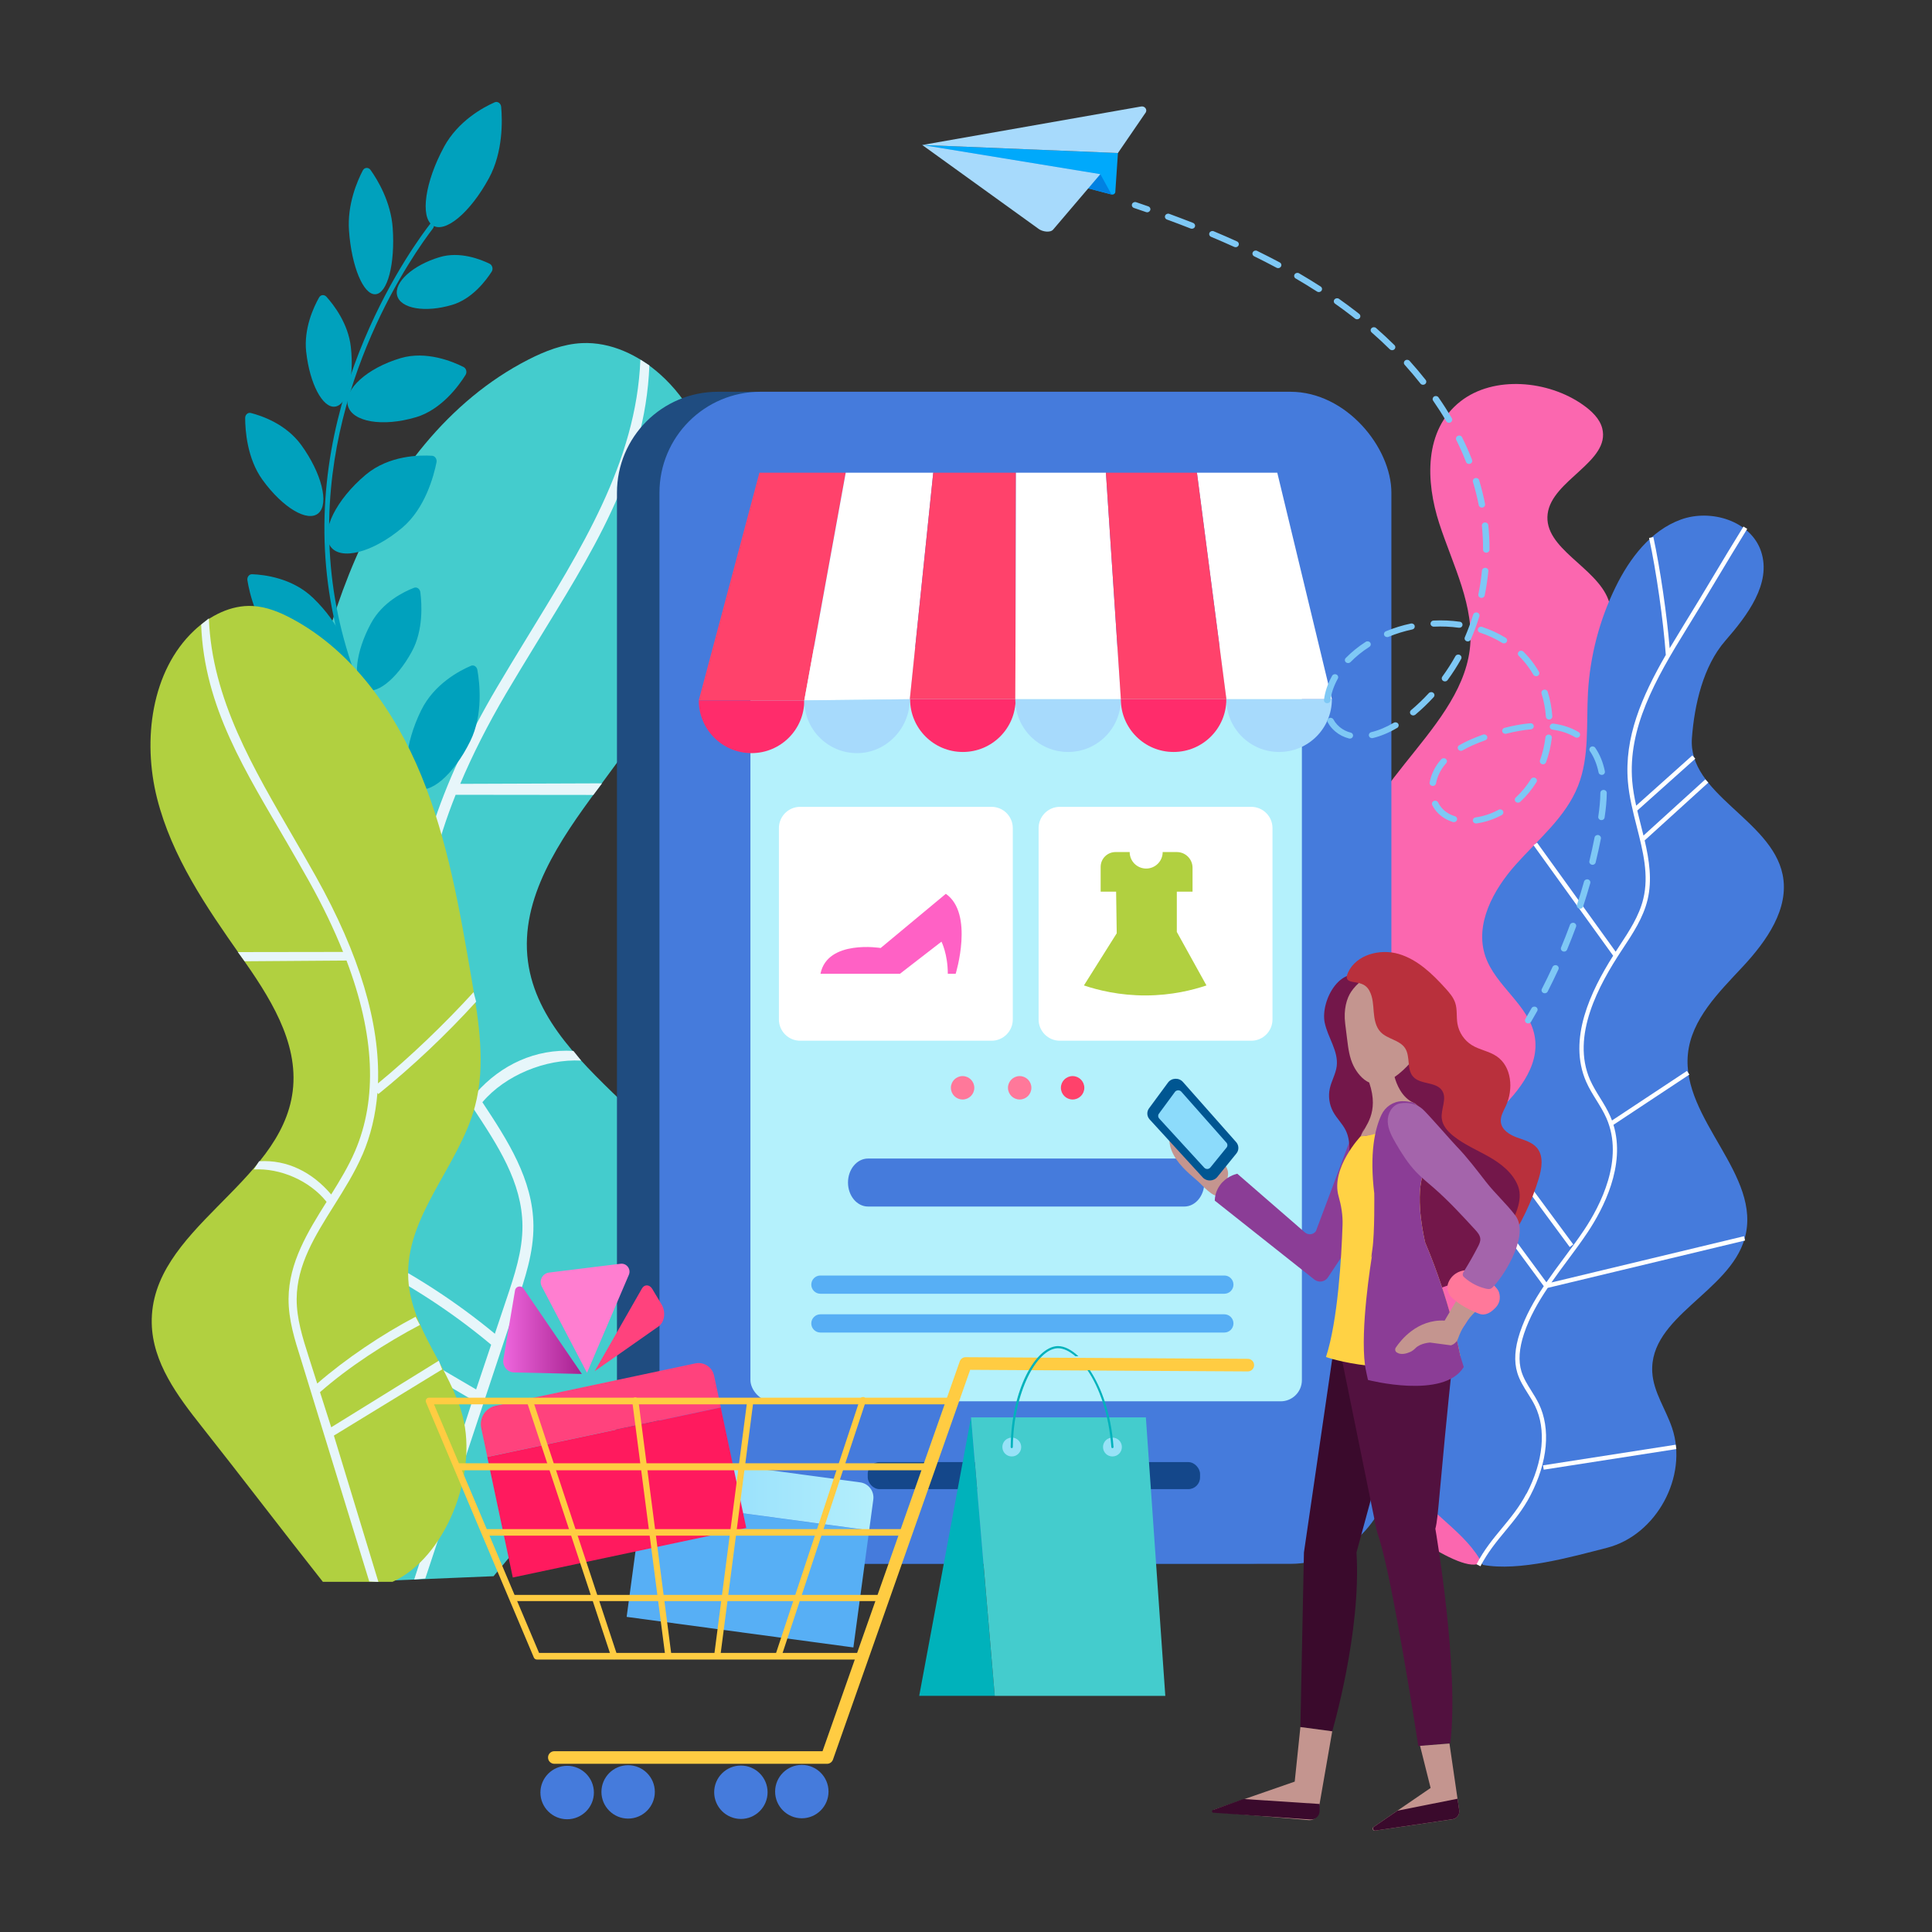 <svg xmlns="http://www.w3.org/2000/svg" xmlns:xlink="http://www.w3.org/1999/xlink" id="a" data-name="Calque_1" viewBox="0 0 500 500"><rect x="0" y="0" width="500" height="500" fill="#333333" stroke="none"/><defs><linearGradient id="b" data-name="&#xA1;&#xC2;&#xC1;&#x2DA;&#xCF;&#x2C7;&#xCC;&#xCC;&#x2DA;&#xC8; &#x201E;&#xF8FF;&#x2021;&#x2030;&#xCB;&#xC2;&#xCC;&#xDA; 3" x1="166.25" y1="386.44" x2="226.04" y2="386.44" gradientUnits="userSpaceOnUse"><stop offset="0" stop-color="#8bdafc"></stop><stop offset=".67" stop-color="#a5e7fc"></stop><stop offset="1" stop-color="#b4effc"></stop></linearGradient><linearGradient id="c" data-name="&#xA1;&#xC2;&#xC1;&#x2DA;&#xCF;&#x2C7;&#xCC;&#xCC;&#x2DA;&#xC8; &#x201E;&#xF8FF;&#x2021;&#x2030;&#xCB;&#xC2;&#xCC;&#xDA; 2" x1="130.23" y1="344.26" x2="150.58" y2="344.26" gradientUnits="userSpaceOnUse"><stop offset="0" stop-color="#e6d"></stop><stop offset="1" stop-color="#a7218f"></stop></linearGradient></defs><g><g><g><path d="M127.75,407.9c13.5-16.19,27-32.38,40.5-48.57,8.32-9.98,17.06-21.04,17.34-34.02.66-31.11-44.89-45.66-48.96-76.52-2.16-16.37,8.29-31.44,18.12-44.7,11.87-16.01,23.85-32.61,28.99-51.87,5.13-19.26,1.98-42.03-12.87-55.32-5.56-4.98-12.82-8.46-20.28-8.1-4.86.23-9.52,2.05-13.86,4.27-20.69,10.57-35.54,30.27-44.76,51.6-9.22,21.32-13.4,44.43-17.51,67.29-2.49,13.84-4.96,28.26-1.15,41.8,5.63,20.04,24.49,36.39,23.16,57.17-1.04,16.37-14.52,29.26-18.88,45.07-5.32,19.3,5.45,45.12,23.84,53.02l26.32-1.1Z" style="fill: #44cccd;"></path><path d="M112.4,269.75c-2.88-6.35-4.6-13.18-5.21-20.45l-.33.43c-12.03-9.25-23.46-19.49-33.97-30.45l2.05-1.96c9.94,10.36,20.73,20.06,32.06,28.89-.78-19.66,6.41-42.49,21.56-68.22,2.45-4.16,4.99-8.32,7.54-12.5,14.09-23.09,28.59-45.76,29.63-72.42l2.33,1.5c-1.07,27.4-15.26,49-29.54,72.4-2.54,4.17-5.07,8.31-7.52,12.46-4.78,8.12-8.72,15.92-11.89,23.43l36.7-.13-2.25,3-35.64-.04c-9.79,24.5-10.8,45.58-2.94,62.89,2.22,4.89,5.23,9.63,8.26,14.24,6.5-7.3,15.38-11.43,25.16-10.84l2,2.5c-9.17-.48-19.64,3.77-25.56,10.78,6.49,9.81,13.11,19.97,13.21,31.92.06,6.99-2.16,13.59-4.3,19.97l-23.69,71.37-2.87.25,15.12-46.43-36.37-21.32,1.43-2.45,35.85,21.02,3.89-11.58h0c-9.98-8.35-20.96-15.52-32.61-21.32l1.26-2.54c11.53,5.74,22.38,12.82,32.31,21.02l2.99-8.92c2.07-6.16,4.21-12.53,4.15-19.05-.09-11.26-6.36-20.73-12.99-30.76-3.53-5.34-7.18-10.86-9.82-16.68Z" style="fill: #e7f6fa;"></path></g><g><path d="M108.91,208.03c.25-.39.54-.69.85-.95-15.06-20.26-23.27-41.94-24.44-64.71-2.22-43.28,22.05-77.15,26.71-83.23.42-.55.37-1.38-.12-1.89l-.02-.02c-.3.36-30.27,37.01-27.79,85.19,1.19,23.11,9.52,45.1,24.81,65.62h0Z" style="fill: #00a1bd;"></path><g><path d="M114.88,38.07c-4.85,8.95-6.18,18-2.96,20.22,3.22,2.22,9.76-3.23,14.62-12.18,3.69-6.8,3.48-14.95,3.16-18.47-.08-.91-.93-1.5-1.69-1.16-2.92,1.29-9.45,4.78-13.14,11.59Z" style="fill: #00a1bd;"></path><path d="M90.32,59.69c.66,9.28,3.72,16.65,6.84,16.46,3.12-.19,5.12-7.87,4.47-17.16-.48-6.79-3.91-12.45-5.73-15-.54-.76-1.58-.7-2.01.12-1.44,2.75-4.05,8.79-3.57,15.57Z" style="fill: #00a1bd;"></path><path d="M79.25,91.1c.9,8.16,4.22,14.5,7.41,14.14,3.19-.35,5.05-7.26,4.14-15.43-.67-6.06-4.43-10.92-6.33-13.02-.57-.63-1.49-.53-1.9.21-1.39,2.46-4,8.03-3.33,14.09Z" style="fill: #00a1bd;"></path><path d="M67.92,124.16c5.23,7.24,11.73,11.11,14.51,8.64,2.78-2.47.8-10.34-4.43-17.58-3.97-5.5-10.29-7.63-13.09-8.34-.76-.19-1.46.44-1.46,1.3,0,3.18.5,10.48,4.47,15.98Z" style="fill: #00a1bd;"></path><path d="M71.77,166.67c6.94,6.67,14.62,9.4,17.17,6.09,2.54-3.31-1.02-11.39-7.96-18.06-5.36-5.15-12.68-5.98-15.73-6.09-.77-.03-1.36.73-1.22,1.58.55,3.36,2.38,11.33,7.74,16.48Z" style="fill: #00a1bd;"></path><path d="M82.02,195.74c7.51,1.82,14.11.36,14.75-3.28.64-3.63-4.93-8.06-12.44-9.88-5.61-1.36-11.08,1.14-13.48,2.5-.7.39-.88,1.4-.37,2.09,1.75,2.36,5.92,7.21,11.54,8.58Z" style="fill: #00a1bd;"></path><path d="M106.04,213.15c.68-1.44,1.45-2.85,2.31-4.24-2.22-1.5-5.14-2.78-8.42-3.57-5.82-1.41-11.49,1.22-13.92,2.6-.68.39-.86,1.39-.36,2.06,1.77,2.41,6.09,7.46,11.91,8.88,1.78.43,3.51.68,5.13.76,1.18-2.13,2.24-4.32,3.35-6.49Z" style="fill: #00a1bd;"></path><path d="M106.6,168.59c-3.98,7.34-9.58,11.66-12.5,9.65-2.92-2.01-2.06-9.6,1.92-16.94,2.99-5.52,8.55-8.19,11.13-9.18.73-.28,1.52.27,1.63,1.12.39,3.03.82,9.83-2.18,15.35Z" style="fill: #00a1bd;"></path><path d="M109.01,183.8c-4.34,8.84-5.01,17.79-1.5,20,3.51,2.2,9.88-3.18,14.21-12.02,3.36-6.84,2.42-15.06,1.82-18.43-.15-.85-.95-1.35-1.66-1.04-2.85,1.21-9.52,4.66-12.87,11.5Z" style="fill: #00a1bd;"></path><path d="M117.01,78.9c-6.97,2.08-13.35.99-14.23-2.42s4.05-7.86,11.02-9.94c5.16-1.54,10.49.53,12.9,1.71.73.36.99,1.36.54,2.06-1.5,2.34-5.06,7.05-10.22,8.59Z" style="fill: #00a1bd;"></path><path d="M107.63,107.98c-8.62,2.57-16.5,1.22-17.6-3-1.1-4.22,5.01-9.72,13.63-12.29,6.65-1.98,13.51.88,16.3,2.29.71.36.96,1.34.53,2.04-1.71,2.75-6.21,8.99-12.86,10.97Z" style="fill: #00a1bd;"></path><path d="M104.07,136.6c-7.66,6.43-15.98,8.57-18.58,4.77-2.6-3.79,1.5-12.08,9.16-18.51,5.99-5.03,13.97-5.11,17.17-4.91.76.05,1.31.86,1.15,1.68-.69,3.46-2.91,11.94-8.9,16.97Z" style="fill: #00a1bd;"></path></g></g><g><path d="M83.57,409.39c-10.06-12.71-21.32-27.51-31.38-40.22-6.2-7.83-12.71-16.51-12.92-26.7-.49-24.42,33.45-35.84,36.48-60.06,1.61-12.85-6.18-24.68-13.5-35.09-8.84-12.57-17.77-25.59-21.6-40.71-3.82-15.12-1.48-32.99,9.59-43.42,4.15-3.91,9.56-6.64,15.11-6.36,3.62.18,7.09,1.61,10.32,3.35,15.42,8.3,26.49,23.76,33.35,40.5,6.87,16.74,9.98,34.87,13.05,52.81,1.85,10.86,3.69,22.18.86,32.8-4.2,15.73-18.25,28.56-17.26,44.87.78,12.85,10.82,22.96,14.07,35.37,3.96,15.15-4.47,36.65-18.17,42.85h-18Z" style="fill: #b1d040;"></path><path d="M93.8,298.86c2.15-4.98,3.42-10.35,3.88-16.05l.24.33c8.97-7.26,17.48-15.3,25.31-23.9l-.67-2.47c-7.41,8.13-16.3,16.68-24.74,23.61.58-15.43-4.77-33.35-16.07-53.54-1.83-3.27-3.72-6.53-5.62-9.81-10.5-18.12-21.3-36.07-22.07-57l-2,1.62c.79,21.51,11.63,38.17,22.27,56.54,1.89,3.27,3.78,6.53,5.6,9.78,3.57,6.38,6.5,12.5,8.86,18.39l-27.23.04,1.75,2.38,26.37-.19c7.29,19.23,8.04,35.77,2.19,49.36-1.65,3.84-3.9,7.56-6.16,11.18-4.84-5.73-11.37-9.06-18.65-8.6l-1.37,2.12c6.84-.38,14.43,2.88,18.83,8.39-4.83,7.7-9.77,15.68-9.84,25.05-.04,5.49,1.61,10.67,3.2,15.68l17.68,57.51,2.37.12-11.52-37.87,28.02-17.13-.87-2.25-27.84,17.23-2.9-9.09h0c7.44-6.55,17.17-12.83,25.85-17.39l-1.12-2.12c-8.59,4.5-18.05,10.85-25.45,17.28l-2.23-7c-1.54-4.83-3.13-9.83-3.09-14.95.07-8.83,4.74-16.27,9.68-24.14,2.63-4.19,5.35-8.52,7.32-13.09Z" style="fill: #e7f6fa;"></path></g></g><g><path d="M386.46,354c-5.87-14.13-2.54-30.09,4.04-43.97,6.58-13.87,16.23-26.41,23.61-39.96,2.8-5.15,5.31-11.05,3.2-16.46-1.32-3.37-4.26-6.01-6.16-9.15-3.96-6.52-3.1-14.42-2.13-21.78,2.52-19.12,5.03-38.24,7.55-57.37.44-3.36.87-6.84-.31-10.06-3.15-8.56-16.83-13.29-15.73-22.25,1.07-8.76,16.3-13.54,14.13-22.13-.63-2.5-2.73-4.5-4.98-6.09-8.99-6.36-23.07-7.65-31.69-.92-9.51,7.42-9.03,20.76-5.52,31.58,3.51,10.83,9.33,21.59,7.89,32.78-2.82,21.87-32.22,37.16-29.84,59.07,1.5,13.86,15.92,25.53,14.02,39.35-1.22,8.84-8.83,15.71-15.53,22.32-6.7,6.61-13.25,14.82-11.63,23.62,1.16,6.29,6.41,11.72,6.6,18.09.22,7.31-6.17,13.31-8.84,20.22-4.24,10.98,1.59,23.45,10.98,31.52,8.61,7.4,29.53,23.85,36.08,22.43,19.25-4.15,9.9-37.4,4.29-50.88Z" style="fill: #fb67af;"></path><path d="M383.76,404.99c-4.21-8.55-13.92-13.11-18.94-21.21-4.47-7.21-4.51-16.93-.11-24.18,5.44-8.96,17.14-14.92,17.4-25.4.22-8.89-8.36-16.05-8.59-24.94-.22-8.23,6.62-14.7,12.7-20.25,6.08-5.56,12.45-12.82,10.94-20.92-1.49-8.02-10.12-12.88-12.75-20.6-2.81-8.26,2.03-17.17,7.83-23.69,5.8-6.52,12.94-12.28,16.15-20.39,3.01-7.6,2.12-16.08,2.58-24.24.54-9.43,2.98-18.76,7.14-27.24,3.65-7.46,9.09-14.63,16.9-17.47,7.81-2.84,18.14.37,20.76,8.26,2.74,8.26-3.53,16.53-9.25,23.09-5.72,6.56-7.99,16.48-8.65,25.16-1.1,14.53,20.48,21.06,23.46,35.32,1.85,8.85-4.18,17.31-10.35,23.93-6.17,6.62-13.24,13.54-14.15,22.54-1.72,16.99,19.37,31.34,14.69,47.77-3.96,13.89-24.77,20.23-23.91,34.65.31,5.1,3.5,9.53,5.13,14.38,4.21,12.52-4.07,27.74-16.86,31.01-9.3,2.38-22.68,6.18-32.12,4.42Z" style="fill: #457bdc;"></path><g><path d="M395.08,386.56c4.35-8.35,5.15-16.63,2.18-22.74-.53-1.1-1.21-2.17-1.86-3.2-1.05-1.67-2.13-3.39-2.72-5.34-.9-2.96-.67-6.38.69-10.46,1.43-4.29,3.66-8.21,6.16-11.96l-23.83-32.36.92-.68,23.59,32.04c1.45-2.11,2.98-4.18,4.49-6.21,1.78-2.4,3.63-4.88,5.3-7.38,4.14-6.22,10.4-18.25,5.75-28.87-.71-1.62-1.66-3.16-2.59-4.66-.94-1.52-1.91-3.08-2.65-4.76-4.86-11.04,1.23-23.55,6.97-32.64l-20.61-28.6.92-.67,20.34,28.23c.21-.33.43-.66.64-.98l.33-.51c2.51-3.81,5.11-7.75,6.18-12.17,1.5-6.17-.06-12.3-1.71-18.79-.96-3.77-1.95-7.68-2.27-11.57-.95-11.4,3.51-21.85,9.81-32.79-.64-8.9-2.45-21.6-4.33-30.27l1.11-.24c1.77,8.2,3.49,19.97,4.22,28.79,1.14-1.92,2.32-3.86,3.53-5.83,2.77-4.48,5.32-8.72,7.78-12.83,2.46-4.11,5.01-8.36,7.79-12.84l.97.6c-2.77,4.48-5.32,8.72-7.78,12.83-2.46,4.11-5.01,8.36-7.79,12.84-8.43,13.62-15.32,26-14.19,39.65.17,2.1.56,4.22,1.02,6.32l14.54-13.01.76.85-15.01,13.42c.3,1.27.61,2.54.93,3.79.23.89.45,1.78.67,2.68l16.01-14.54.77.84-16.47,14.96c1.18,5.09,1.98,10.28.74,15.4-1.12,4.61-3.77,8.63-6.34,12.52l-.34.51c-5.91,8.97-13.18,22.2-8.18,33.56.71,1.6,1.65,3.14,2.57,4.62.95,1.53,1.92,3.11,2.66,4.8.16.35.3.71.43,1.07l19.4-12.83.63.95-19.65,13c3.23,10.52-2.66,21.77-6.65,27.77-1.68,2.53-3.54,5.02-5.33,7.43-1.37,1.84-2.74,3.7-4.07,5.6l49.84-11.97.27,1.11-51.07,12.26c-2.5,3.72-4.72,7.61-6.13,11.84-1.28,3.85-1.5,7.04-.68,9.77.55,1.8,1.54,3.38,2.59,5.06.67,1.06,1.35,2.16,1.91,3.31,3.13,6.43,2.33,15.1-2.19,23.77-1.88,3.61-4.22,6.44-6.49,9.18-2.26,2.73-4.59,5.56-6.42,9.12l-1.01-.52c1.89-3.68,4.26-6.55,6.56-9.33,2.23-2.69,4.53-5.48,6.36-8.98Z" style="fill: #fff;"></path><rect x="394.67" y="287.53" width="1.14" height="38.6" transform="translate(-104.97 294.71) rotate(-36.43)" style="fill: #fff;"></rect><rect x="399.21" y="376.57" width="34.74" height="1.14" transform="translate(-53 68.48) rotate(-8.84)" style="fill: #fff;"></rect></g></g><g><g><g><rect x="159.67" y="101.39" width="189.42" height="303.33" rx="26.12" ry="26.12" style="fill: #1f4c80;"></rect><rect x="170.67" y="101.39" width="189.42" height="303.33" rx="26.12" ry="26.12" style="fill: #457bdc;"></rect><rect x="194.21" y="167.43" width="142.72" height="195.23" rx="5.49" ry="5.49" style="fill: #b4f1fc;"></rect><path d="M316.86,334.82h-104.54c-1.3,0-2.36-1.06-2.36-2.36h0c0-1.3,1.06-2.36,2.36-2.36h104.54c1.3,0,2.36,1.06,2.36,2.36h0c0,1.3-1.06,2.36-2.36,2.36Z" style="fill: #57aff5;"></path><path d="M316.86,344.86h-104.54c-1.3,0-2.36-1.06-2.36-2.36h0c0-1.3,1.06-2.36,2.36-2.36h104.54c1.3,0,2.36,1.06,2.36,2.36h0c0,1.3-1.06,2.36-2.36,2.36Z" style="fill: #57aff5;"></path></g><g><polygon points="196.53 122.34 180.84 181.25 208.15 181.25 218.87 122.34 196.53 122.34" style="fill: #ff426b;"></polygon><polygon points="218.87 122.34 208.15 181.25 235.46 180.95 241.52 122.34 218.87 122.34" style="fill: #fff;"></polygon><polygon points="241.52 122.34 235.46 180.95 262.77 180.95 262.93 122.34 241.52 122.34" style="fill: #ff426b;"></polygon><polygon points="330.56 122.34 309.77 122.34 317.39 180.95 344.7 180.95 330.56 122.34" style="fill: #fff;"></polygon><polygon points="262.93 122.34 262.77 180.95 290.08 180.95 286.21 122.34 262.93 122.34" style="fill: #fff;"></polygon><polygon points="286.21 122.34 290.08 180.95 317.39 180.95 309.77 122.34 286.21 122.34" style="fill: #ff426b;"></polygon></g><g><path d="M194.5,194.91c7.54,0,13.65-6.11,13.65-13.65h-27.31c0,7.54,6.11,13.65,13.65,13.65Z" style="fill: #ff2c6b;"></path><path d="M221.81,194.91c7.54,0,13.65-6.41,13.65-13.95l-27.31.3c0,7.54,6.11,13.65,13.65,13.65Z" style="fill: #a7dafc;"></path><path d="M249.19,194.61c7.54,0,13.65-6.11,13.65-13.65h-27.31c0,7.54,6.11,13.65,13.65,13.65Z" style="fill: #ff2c6b;"></path><path d="M276.42,194.61c7.54,0,13.65-6.11,13.65-13.65h-27.31c0,7.54,6.11,13.65,13.65,13.65Z" style="fill: #a7dafc;"></path><path d="M303.73,194.61c7.54,0,13.65-6.11,13.65-13.65h-27.31c0,7.54,6.11,13.65,13.65,13.65Z" style="fill: #ff2c6b;"></path><path d="M331.04,194.61c7.54,0,13.65-6.11,13.65-13.65h-27.31c0,7.54,6.11,13.65,13.65,13.65Z" style="fill: #a7dafc;"></path></g></g><path d="M207.08,208.81h49.53c3.03,0,5.5,2.46,5.5,5.5v49.53c0,3.03-2.46,5.5-5.5,5.5h-49.53c-3.03,0-5.5-2.46-5.5-5.5v-49.53c0-3.03,2.46-5.5,5.5-5.5Z" style="fill: #fff;"></path><path d="M274.29,208.81h49.53c3.03,0,5.5,2.46,5.5,5.5v49.53c0,3.03-2.46,5.5-5.5,5.5h-49.53c-3.03,0-5.5-2.46-5.5-5.5v-49.53c0-3.03,2.46-5.5,5.5-5.5Z" style="fill: #fff;"></path><path d="M224.64,312.25c-2.85,0-5.18-2.78-5.18-6.21s2.32-6.21,5.18-6.21h81.86c2.85,0,5.18,2.78,5.18,6.21s-2.32,6.21-5.18,6.21h-81.86Z" style="fill: #457bdc;"></path><path d="M252.15,281.52c0,1.67-1.36,3.03-3.03,3.03s-3.03-1.36-3.03-3.03,1.36-3.03,3.03-3.03,3.03,1.36,3.03,3.03Z" style="fill: #ff789a;"></path><path d="M266.92,281.52c0,1.67-1.36,3.03-3.03,3.03s-3.03-1.36-3.03-3.03,1.36-3.03,3.03-3.03,3.03,1.36,3.03,3.03Z" style="fill: #ff789a;"></path><path d="M280.62,281.52c0,1.67-1.36,3.03-3.03,3.03s-3.03-1.36-3.03-3.03,1.36-3.03,3.03-3.03,3.03,1.36,3.03,3.03Z" style="fill: #ff426b;"></path><path d="M212.34,252.01h20.57l10.74-8.31s1.64,3.2,1.64,8.31h2.04s4.81-15.58-2.55-20.69l-16.86,14.02s-13.79-2.27-15.58,6.67Z" style="fill: #ff61c5;"></path><path d="M304.56,241.2v-10.44h4.07v-6.18c0-2.25-1.82-4.07-4.07-4.07h-3.66c0,2.36-1.91,4.27-4.27,4.27s-4.27-1.91-4.27-4.27h-3.66c-2.13,0-3.85,1.72-3.85,3.85v6.4h4l.16,10.77-8.49,13.5c3.64,1.22,9.2,2.62,16.09,2.59,6.65-.03,12.04-1.39,15.62-2.59-2.55-4.61-5.11-9.22-7.66-13.83Z" style="fill: #b1d040;"></path><rect x="224.57" y="378.39" width="86" height="7" rx="3.04" ry="3.04" style="fill: #14478a;"></rect></g><g><g><g><path d="M309.85,305.56c-2.62-2.24-5.33-4.59-6.61-7.72-1.29-3.12-.67-7.24,2.33-9,1.74.54,2.89,2.1,3.68,3.67.8,1.57,1.39,3.27,2.59,4.59,1.02,1.13,2.41,1.88,3.63,2.82,1.21.94,2.31,2.22,2.36,3.71.04,1.13-1.03,5.17-2.13,5.75-1.64.87-4.62-2.78-5.84-3.82Z" style="fill: #c4958f;"></path><path d="M355.78,292.12l-1.53-2.3-1.11.62c-1.63.91-2.88,2.34-3.52,4.04l-9.06,24.13c-.63.93-1.98,1.09-2.84.35l-17.51-15.2c-.62.15-2.89.78-4.46,2.93-1.21,1.66-1.35,3.34-1.37,4.03l25.78,20.43c1.09.87,2.73.62,3.49-.53l5.53-8.31c.34-1.09.6-2.35.81-3.73l5.77-26.47Z" style="fill: #8b3d96;"></path><g><path d="M297.52,289.7l13.74,15.01c1.01,1.11,2.83,1.05,3.78-.11l4.94-6.08c.71-.87.68-2.1-.06-2.94l-13.78-15.57c-1.03-1.17-2.95-1.09-3.87.17l-4.9,6.65c-.65.88-.58,2.07.16,2.88Z" style="fill: #005692;"></path><path d="M312.73,302.49c-.31.09-.76.06-1.08-.3l-11.66-12.73c-.32-.35-.35-.85-.07-1.23l4.15-5.64c.17-.24.4-.34.55-.38.4-.11.83,0,1.1.31l11.69,13.21c.32.36.33.88.03,1.25l-4.19,5.16c-.13.17-.32.29-.52.35h0Z" style="fill: #8cdbfb;"></path></g></g><g><path d="M342.84,264.68c.79,3.85,3.59,7.35,3.1,11.25-.25,2-1.36,3.8-1.79,5.77-.44,2.01-.13,4.18.85,6,.93,1.73,2.43,3.1,3.29,4.87,1.65,3.42.59,7.47.96,11.25.09.9.27,1.82.77,2.58.49.75,1.25,1.27,1.92,1.87,2.12,1.9,3.38,4.73,3.37,7.58,0,3.01-1.33,6.08-.4,8.93.71,2.18,2.6,3.74,3.79,5.7.56.92.97,1.94,1.68,2.75,1.18,1.35,3.05,1.93,4.84,1.93,1.79,0,3.54-.52,5.24-1.06,4.43-1.41,8.8-3.03,13.08-4.85,1.67-.71,3.4-1.52,4.47-2.99,1.13-1.57,1.3-3.6,1.9-5.44.67-2.06,1.9-3.89,2.67-5.91,1.67-4.33,1.08-9.47-1.54-13.31-.75-1.1-1.67-2.11-2.78-2.83-1.56-1.01-3.43-1.42-5.03-2.36-2.47-1.44-4.16-4.13-4.38-6.98-.15-1.92.33-3.9-.18-5.75-.83-3.05-3.95-4.79-6.8-6.18-2.84-1.39-5.98-3.08-6.88-6.11-.36-1.21-.32-2.52-.8-3.69-.6-1.44-1.92-2.44-2.94-3.63-1.41-1.64-2.26-3.67-3.22-5.6-.96-1.94-2.11-3.87-3.9-5.09-6.89-4.67-12.48,5.49-11.3,11.3Z" style="fill: #73174a;"></path><path d="M344.78,351.68l-7.32,50.09-.92,45.19,8.24,1.1s7.57-25.68,6.28-46.29l13.08-48.1-19.36-1.99Z" style="fill: #3a0a2c;"></path><path d="M376.21,349.5c-3.95,37.48-3.87,42.86-4.74,46.14,0,0,6.25,36.21,3.86,55.51l-8.27.74s-6.62-43.13-10.18-53.83c-.54-1.63-.93-3.3-1.2-4.99l-8.87-43.57s18.71,6.64,29.41,0Z" style="fill: #52113f;"></path><path d="M352.17,294.03s-7.82,8.26-5.75,15.53c.69,2.43,1.12,4.94,1.03,7.47-.28,8.25-1.21,24.78-4.29,34.17,0,0,17.37,6.07,34.74-.37,0,0-2.49-13.79-9.05-29.23,0,0-2.69-10.75-.68-17.32,0,0,3.67-15.3-2.21-18.84,0,0-7.59,8.59-13.79,8.59Z" style="fill: #ffd244;"></path><g><path d="M367.94,270.83c1.64-3.25.39-9.93-1.11-12.99-.84-1.72-2.24-3.13-3.82-4.23-2.01-1.4-4.38-1.33-6.83-1.35-2.45-.02-5.12,2.35-6.49,4.38-1.16,1.72-2.02,4.59-1.55,8.32.17,1.34.34,2.68.5,4.02.29,2.35.6,4.76,1.66,6.88.85,1.71,2.29,3.53,4.05,4.3,2.73,8.02-1.22,11.35-2.19,13.88,8.04,0,13.79-8.59,13.79-8.59-3.24-1.37-4.58-5.06-5.03-6.72,3.04-2.09,5.83-5.53,7.02-7.89Z" style="fill: #c4958f;"></path><path d="M353.08,291.96c-.32.63-.63,1.32-.92,2.07,0,0,.42-.78.92-2.07Z" style="fill: #c4958f;"></path></g><path d="M354.41,256.44c.9,1.64.96,3.6,1.11,5.47.16,1.87.5,3.86,1.81,5.21,1.77,1.82,4.9,2.02,6.3,4.14,1.43,2.18.36,5.47,2.1,7.4,1.91,2.11,5.99,1.22,7.51,3.63,1.31,2.07-.4,4.77-.11,7.21.21,1.8,1.51,3.28,2.92,4.42,2.8,2.27,6.18,3.68,9.31,5.46,3.13,1.79,6.16,4.16,7.48,7.52,1.53,3.92-1.1,8.17-2.72,12.06-1.22,2.93-1.2,5.93-2.69,8.73,2.85-2.01,1.44-3.95,2.64-5.7,3.56-5.18,6.32-10.91,8.14-16.93.81-2.67,1.34-5.88-.46-8.01-1.28-1.51-3.35-2.01-5.21-2.69-1.86-.68-3.84-1.92-4.11-3.88-.21-1.5.65-2.91,1.29-4.28,2-4.31,1.53-10.2-2.41-12.85-1.94-1.31-4.4-1.64-6.39-2.87-1.96-1.21-3.36-3.29-3.74-5.57-.3-1.77,0-3.63-.56-5.34-.47-1.45-1.5-2.64-2.52-3.77-3.4-3.76-7.23-7.47-12.09-8.91-4.86-1.44-10.98.16-13.12,4.75-.93,2,.16,2.33,1.63,2.55,1.68.26,2.99.59,3.9,2.23Z" style="fill: #b9303c;"></path><path d="M353.26,353.33c.1.75.62,3.17.77,3.8,0,0,19.64,5.12,24.79-3.35l-.92-2.96v-.04c-.16-.83-2.69-14.23-9.05-29.19,0,0-2.7-10.75-.68-17.33,0,0,3.67-15.3-2.22-18.84,0,0-1.25-.46-3.07-.43-2.31.04-4.4,1.45-5.37,3.54-1.74,3.73-3.09,10.01-1.85,20.34,0,0,.14,10.13-.48,14.36-.51,3.48-.18,1.98-.04,1.33-.36,2.18-3.12,19.35-1.88,28.74Z" style="fill: #8b3d96;"></path><path d="M382.31,339.06s-3.21,2.4-4.96,7.32c-.31.86-.99,1.53-1.86,1.79l-5.4-.72s-2.44.13-3.73,1.42c-.4.4-.84.76-1.36,1-.98.44-2.49.88-3.56.11-.39-.28-.48-.83-.21-1.22,1.23-1.85,5.54-7.38,12.64-6.99l3.13-5.31s3.34,2.72,5.31,2.61Z" style="fill: #c4958f;"></path><path d="M387.83,334.16s1.09,2.29-.75,4.23c-1.2,1.27-2.66,2.23-4.3,1.6-1.96-.75-5.02-2.16-7.15-4.27-1.02-1.01-1.34-2.55-.76-3.87.55-1.26,1.68-2.64,3.99-3.08,0,0,7.31,2.08,8.96,5.39Z" style="fill: #ff789a;"></path><path d="M375.12,451.22l2.52,17.28c.16,1.12-.6,2.15-1.71,2.32l-20.1,2.95c-.54.08-.81-.63-.36-.94l14.77-10.11-2.73-10.9,7.6-.6Z" style="fill: #c4958f;"></path><path d="M377.64,468.48l-.43-2.97-15.56,3.1-6.08,4.16c-.47.32-.19,1.07.38.98l19.98-2.94c1.12-.16,1.89-1.21,1.72-2.34Z" style="fill: #3a0a2c;"></path><path d="M344.78,448.06l-3.69,21.19c-.19,1.11-1.21,1.89-2.33,1.8l-24.4-2.09c-.36-.03-.43-.53-.09-.65l20.8-7.23,1.47-14.12,8.24,1.1Z" style="fill: #c4958f;"></path><path d="M341.51,466.87l-19.71-1.29-7.89,2.84c-.37.13-.3.68.1.71l25.14,1.76c1.27.09,2.36-.92,2.36-2.2v-1.82Z" style="fill: #3a0a2c;"></path><path d="M377.11,296.84c-1.58-1.65-7.45-8.45-8.94-9.8-1.53-1.39-3.9-1.88-5.92-1.46-1.99.41-3.18,2.64-3.11,4.67.07,2.03,1.09,3.9,2.11,5.66,1.52,2.61,3.14,5.19,5.22,7.38,1.44,1.52,3.09,2.83,4.67,4.21,3.79,3.31,7.2,7.02,10.61,10.73.63.68,1.29,1.45,1.35,2.37.05.73-.29,1.42-.62,2.06-1.11,2.16-2.32,4.28-3.6,6.34-.2.31-.4.67-.31,1.03.06.25.26.45.46.62,1.58,1.39,3.5,2.39,5.55,2.86.35.08.72.15,1.07.05.37-.11.66-.4.92-.69,3.37-3.64,9.2-13.59,5.59-18.32-2.29-3.01-5.22-5.65-7.57-8.66-2.41-3.09-4.76-6.23-7.48-9.06Z" style="fill: #a464ab;"></path></g></g><g><g><path d="M214.02,456.47h-70.56c-.9,0-1.63-.73-1.63-1.63s.73-1.63,1.63-1.63h69.41l35.51-100.88c.23-.66.85-1.11,1.55-1.09l73.01.42c.9,0,1.63.74,1.62,1.64,0,.9-.73,1.62-1.63,1.62h0l-71.85-.41-35.51,100.87c-.23.65-.85,1.09-1.54,1.09Z" style="fill: #ffcc42;"></path><g><path d="M146.78,458.6c-2.93,0-5.31,2.38-5.31,5.31s2.38,5.31,5.31,5.31,5.31-2.38,5.31-5.31-2.38-5.31-5.31-5.31Z" style="fill: #457bdc;"></path><path d="M153.7,463.91c0,3.81-3.11,6.91-6.92,6.91s-6.92-3.09-6.92-6.91,3.11-6.92,6.92-6.92,6.92,3.11,6.92,6.92Z" style="fill: #457bdc;"></path></g><g><path d="M162.56,470.65c-3.81,0-6.91-3.1-6.91-6.91s3.1-6.91,6.91-6.91,6.91,3.1,6.91,6.91-3.1,6.91-6.91,6.91Z" style="fill: #457bdc;"></path><path d="M167.86,463.74c0,2.92-2.38,5.3-5.3,5.3s-5.3-2.38-5.3-5.3,2.38-5.3,5.3-5.3,5.3,2.38,5.3,5.3Z" style="fill: #457bdc;"></path></g><g><path d="M191.74,470.74c-3.81,0-6.91-3.1-6.91-6.91s3.1-6.91,6.91-6.91,6.91,3.1,6.91,6.91-3.1,6.91-6.91,6.91Z" style="fill: #457bdc;"></path><path d="M197.05,463.83c0,2.92-2.39,5.3-5.32,5.3s-5.3-2.38-5.3-5.3,2.38-5.32,5.3-5.32,5.32,2.39,5.32,5.32Z" style="fill: #457bdc;"></path></g><g><path d="M207.51,470.57c-3.81,0-6.91-3.1-6.91-6.91s3.1-6.91,6.91-6.91,6.91,3.1,6.91,6.91-3.1,6.91-6.91,6.91Z" style="fill: #457bdc;"></path><path d="M212.83,463.66c0,2.92-2.39,5.32-5.32,5.32s-5.3-2.39-5.3-5.32,2.38-5.3,5.3-5.3,5.32,2.38,5.32,5.3Z" style="fill: #457bdc;"></path></g><g><g><rect x="178.27" y="377.63" width="30.56" height="59.21" transform="translate(-235.89 544.65) rotate(-82.32)" style="fill: #57aff5;"></rect><path d="M224.93,396.04l-58.68-7.91.98-7.24c.34-2.56,2.7-4.35,5.25-4.01l50.14,6.76c2.16.29,3.68,2.28,3.39,4.44l-1.07,7.96Z" style="fill: url(#b);"></path></g><g><rect x="128.75" y="370.29" width="61.77" height="31.89" transform="translate(-76.65 41.52) rotate(-11.97)" style="fill: #ff1a5e;"></rect><path d="M186.55,364.23l-60.43,12.81-1.58-7.46c-.56-2.63,1.12-5.22,3.76-5.78l51.63-10.95c2.23-.47,4.41.95,4.88,3.18l1.74,8.19Z" style="fill: #ff427d;"></path><g><path d="M150.58,355.58l-17.52-.39c-1.77-.04-3.08-1.64-2.79-3.38l3.02-17.87c.18-1.07,1.57-1.37,2.18-.48l15.11,22.11Z" style="fill: url(#c);"></path><path d="M151.92,355.29l-11.71-22.35c-.8-1.53.17-3.38,1.88-3.6l18.51-2.28c1.58-.19,2.77,1.39,2.15,2.86l-10.84,25.37Z" style="fill: #ff7ed0;"></path><path d="M153.9,354.87l12.25-21.43c.63-1.1,1.95-1.04,2.65.12l2.41,4.02c1.15,1.93.8,4.58-.76,5.68l-16.55,11.61Z" style="fill: #ff427d;"></path></g></g></g><g><path d="M222.71,429.49h-83.76c-.34,0-.66-.21-.79-.52l-27.91-66.06c-.11-.27-.08-.57.07-.81.16-.24.43-.38.71-.38h135.64c.28,0,.54.14.7.36.16.23.2.52.1.78l-23.97,66.06c-.12.34-.45.56-.81.56ZM139.51,427.78h82.59l23.35-64.34H112.32l27.19,64.34Z" style="fill: #ffcc42;"></path><path d="M228.01,414.36h-95.14c-.44,0-.8-.36-.8-.8s.36-.8.8-.8h95.14c.44,0,.8.36.8.8s-.36.8-.8.8Z" style="fill: #ffcc42;"></path><path d="M233.99,397.43h-108.4c-.47,0-.85-.38-.85-.85s.38-.85.85-.85h108.4c.47,0,.85.38.85.85s-.38.85-.85.85Z" style="fill: #ffcc42;"></path><path d="M239.67,380.51h-120.76c-.5,0-.91-.41-.91-.91s.41-.91.91-.91h120.76c.5,0,.91.41.91.91s-.41.91-.91.91Z" style="fill: #ffcc42;"></path><path d="M158.97,429.43c-.34,0-.65-.21-.76-.55l-21.84-66.06c-.14-.42.09-.87.51-1.01.42-.14.87.09,1.01.51l21.84,66.06c.14.42-.09.87-.51,1.01-.08.03-.17.04-.25.04Z" style="fill: #ffcc42;"></path><path d="M201.49,429.2c-.08,0-.17-.01-.25-.04-.42-.14-.65-.59-.51-1.01l21.84-66.06c.14-.42.59-.65,1.01-.51.42.14.65.59.51,1.01l-21.84,66.06c-.11.34-.42.55-.76.55Z" style="fill: #ffcc42;"></path><path d="M185.63,429.2s-.07,0-.1,0c-.44-.06-.75-.46-.69-.9l8.54-65.82c.06-.44.45-.73.9-.69.44.06.75.46.69.9l-8.54,65.82c-.05.4-.4.7-.79.7Z" style="fill: #ffcc42;"></path><path d="M172.94,429.08c-.4,0-.74-.29-.79-.7l-8.54-65.82c-.06-.44.25-.84.69-.9.44-.05.84.25.9.69l8.54,65.82c.06.44-.25.84-.69.9-.04,0-.07,0-.1,0Z" style="fill: #ffcc42;"></path></g></g><g><path d="M251.3,366.81l-13.41,72.07h19.55l-6.15-72.07Z" style="fill: #00b2bb;"></path><polygon points="257.44 438.89 301.58 438.89 296.55 366.81 251.3 366.81 257.44 438.89" style="fill: #44cccd;"></polygon><path d="M264.29,374.49c0,1.35-1.09,2.44-2.44,2.44s-2.44-1.09-2.44-2.44,1.09-2.44,2.44-2.44,2.44,1.09,2.44,2.44Z" style="fill: #97e2f7;"></path><path d="M290.34,374.49c0,1.35-1.09,2.44-2.44,2.44s-2.44-1.09-2.44-2.44,1.09-2.44,2.44-2.44,2.44,1.09,2.44,2.44Z" style="fill: #97e2f7;"></path><g><path d="M279.1,351.01c-1.82-1.72-3.66-2.64-5.26-2.64-.07,0-.14,0-.21,0-5.57.28-11.89,11.07-12.07,26.12,0,.15.12.28.28.28h0c.15,0,.28-.12.28-.28.17-14.31,6.23-25.3,11.54-25.57.06,0,.13,0,.19,0,1.36,0,2.91.73,4.47,2.08h.77Z" style="fill: #00b2bb;"></path><path d="M282.05,354.6h-.61c2.99,4.39,5.53,11.19,6.18,19.91.01.15.13.26.28.26,0,0,.01,0,.02,0,.15-.01.27-.15.26-.3-.64-8.62-3.14-15.38-6.12-19.87Z" style="fill: #00b2bb;"></path></g></g></g></g></g><g><g><path d="M238.67,37.52l50.65,2.08-.67,9.94c.05.52-.47.93-1,.79l-48.99-12.81Z" style="fill: #00a9fb;"></path><polygon points="238.67 37.52 284.77 45.07 287.66 50.33 238.67 37.52" style="fill: #0081e2;"></polygon><path d="M238.67,37.52l30.17,21.75c.94.68,2.94,1.02,3.7.16l12.23-14.36-46.1-7.55Z" style="fill: #a7dafc;"></path><path d="M238.67,37.52l56.65-9.96c.9-.16,1.61.7,1.23,1.49l-7.23,10.55-50.65-2.08Z" style="fill: #a7dafc;"></path></g><g><path d="M297.36,54.8c-.22.14-.49.18-.76.09-1.04-.36-2.08-.72-3.13-1.07-.43-.15-.66-.6-.5-1.01.16-.41.63-.62,1.07-.48,1.05.35,2.09.71,3.14,1.08.43.15.65.6.49,1.01-.06.16-.18.29-.32.38Z" style="fill: #7ec8f5;"></path><path d="M400.25,256.92c-.24.15-.55.18-.83.06-.41-.19-.59-.66-.39-1.05.96-1.87,1.89-3.78,2.76-5.68.18-.4.67-.59,1.1-.41.42.17.62.64.43,1.04-.88,1.91-1.82,3.84-2.79,5.74-.07.13-.17.24-.29.31ZM405.25,246.14c-.22.14-.51.18-.77.08-.43-.16-.64-.61-.47-1.02.81-1.94,1.58-3.91,2.3-5.86.15-.41.63-.63,1.06-.49.43.14.66.59.51,1-.73,1.97-1.51,3.96-2.32,5.92-.06.15-.17.28-.31.37ZM409.38,235.03c-.2.13-.46.17-.71.1-.44-.13-.69-.57-.55-.98.65-2,1.27-4.02,1.83-6,.12-.42.57-.67,1.02-.56.44.11.71.54.59.96-.57,2.01-1.19,4.05-1.85,6.06-.06.18-.18.33-.33.42ZM412.61,223.67c-.18.12-.42.17-.65.12-.45-.1-.73-.52-.63-.94.49-2.03.94-4.08,1.34-6.11.08-.43.52-.71.97-.63.45.08.75.49.67.92-.4,2.05-.86,4.13-1.36,6.18-.05.2-.18.37-.35.48ZM414.92,212.11c-.16.11-.37.16-.58.13-.46-.06-.77-.46-.71-.89.34-2.27.52-4.28.54-6.14,0-.44.38-.79.84-.78.46,0,.83.36.82.79-.02,1.93-.21,4.01-.56,6.35-.03.23-.17.42-.36.55ZM415,200.41c-.09.06-.19.1-.31.12-.45.08-.89-.19-.98-.62-.43-2.12-1.19-3.98-2.25-5.52-.25-.36-.14-.84.24-1.09,0,0,0,0,0,0,.39-.24.9-.14,1.15.23,1.18,1.71,2.02,3.76,2.49,6.08.07.32-.08.63-.35.81ZM388.7,210.91s-.04.02-.06.03l-.12.07c-1.99,1.06-4.19,1.78-6.4,2.09-.46.06-.88-.23-.94-.66-.07-.43.25-.83.71-.9,2-.28,4.01-.94,5.81-1.9l.13-.07c.4-.22.91-.08,1.14.3.21.36.1.81-.26,1.04ZM393.32,207.6c-.33.21-.78.17-1.06-.1-.32-.31-.31-.81.02-1.11,1.5-1.39,2.82-2.99,3.93-4.77.23-.38.75-.5,1.14-.28.4.22.53.7.29,1.08-1.19,1.9-2.6,3.62-4.21,5.1-.04.03-.08.06-.12.09ZM376.73,212.63c-.21.13-.47.18-.73.1-1.75-.54-3.18-1.47-4.27-2.76-.14-.17-.28-.35-.41-.52-.25-.35-.47-.73-.66-1.11-.19-.39-.02-.86.41-1.05.42-.18.91-.01,1.11.38.15.31.33.62.53.9.1.14.21.28.33.42.88,1.05,2.06,1.81,3.49,2.25.44.14.67.58.53.99-.06.17-.18.31-.33.41ZM399.8,197.67c-.21.13-.48.18-.73.09-.44-.14-.67-.59-.52-1,.69-1.9,1.16-3.9,1.41-5.95.05-.43.47-.75.92-.7.46.05.79.44.73.87-.26,2.16-.76,4.27-1.49,6.28-.06.17-.18.31-.32.4ZM408.56,190.79c-.27.17-.63.19-.91.01-1.67-1-3.64-1.67-5.86-1.97-.46-.06-.77-.46-.7-.89.07-.43.49-.73.95-.67,2.45.34,4.65,1.08,6.51,2.2.39.23.5.72.25,1.09-.06.09-.15.17-.24.23ZM401.38,186.08c-.12.07-.26.12-.41.13-.46.03-.86-.29-.89-.73-.15-2.05-.53-4.07-1.13-5.99-.13-.42.12-.86.56-.98.44-.13.91.11,1.04.53.63,2.03,1.04,4.16,1.19,6.32.02.29-.13.56-.37.71ZM396.58,188.62c-.11.07-.24.12-.39.13-1.99.18-4.13.56-6.38,1.13-.44.11-.9-.13-1.02-.55-.12-.42.15-.85.59-.97,2.33-.6,4.57-1,6.66-1.18.46-.04.86.28.9.71.03.3-.12.57-.37.73ZM371.27,203.27c-.17.11-.39.16-.61.12-.45-.07-.76-.48-.67-.91.4-2.1,1.4-4.15,2.83-5.78l.18-.2c.3-.33.83-.37,1.18-.09.35.28.39.78.09,1.11l-.16.18c-1.25,1.43-2.13,3.22-2.47,5.05-.04.22-.18.4-.36.52ZM384.55,191.5c-.05.03-.11.06-.17.08-2.41.87-4.27,1.7-5.86,2.62-.39.23-.91.11-1.14-.26-.24-.37-.12-.87.28-1.08,1.68-.97,3.63-1.84,6.14-2.74.43-.16.91.05,1.07.45.14.35,0,.73-.32.93ZM398.02,174.87s-.04.03-.07.04c-.4.21-.91.07-1.13-.31-.37-.64-.77-1.26-1.19-1.85-.77-1.08-1.63-2.1-2.57-3.01-.32-.31-.31-.81.02-1.11.33-.31.86-.3,1.18.02,1,.99,1.93,2.07,2.75,3.23.45.63.88,1.3,1.27,1.98.21.36.08.81-.27,1.03ZM361.6,188.37s-.02,0-.02.01c-2.07,1.23-4.25,2.14-6.29,2.63-.45.11-.9-.15-1.01-.57-.11-.42.16-.85.61-.96,1.88-.45,3.89-1.29,5.81-2.43.39-.23.9-.12,1.15.25.24.36.13.84-.24,1.07ZM366.2,185.02c-.34.22-.81.17-1.09-.13-.3-.33-.27-.82.07-1.11,1.61-1.35,3.15-2.83,4.59-4.39.3-.33.83-.37,1.18-.08.35.28.38.78.08,1.11-1.48,1.61-3.08,3.14-4.74,4.54-.03.02-.06.05-.09.06ZM374.42,176.21c-.28.18-.65.19-.94,0-.38-.25-.47-.74-.21-1.1,1.22-1.68,2.37-3.46,3.39-5.29.22-.39.72-.53,1.13-.33.41.2.56.68.35,1.06-1.06,1.89-2.23,3.72-3.5,5.45-.06.08-.14.15-.22.21ZM389.68,166.37c-.27.17-.63.19-.92,0-1.76-1.08-3.7-1.98-5.75-2.65-.43-.14-.66-.59-.51-1,.15-.41.63-.63,1.06-.48,2.18.72,4.23,1.67,6.11,2.82.39.24.49.72.24,1.09-.06.09-.14.17-.23.22ZM349.81,191.01c-.19.12-.44.17-.69.11-1.32-.34-2.51-.94-3.52-1.79-.56-.47-1.06-1-1.47-1.57-.19-.27-.37-.56-.53-.85-.21-.39-.05-.87.37-1.06.41-.2.91-.04,1.12.34.13.24.27.47.43.69.33.46.73.89,1.18,1.27.83.69,1.79,1.18,2.86,1.45.44.11.7.55.58.97-.05.19-.18.35-.34.45ZM380.33,165.86c-.22.14-.51.18-.78.08-.43-.16-.63-.62-.45-1.03.82-1.89,1.54-3.86,2.16-5.85.13-.42.59-.66,1.03-.54.44.12.7.56.57.97-.63,2.05-1.37,4.07-2.22,6.01-.06.15-.17.27-.31.36ZM378.13,162.33c-.17.11-.38.16-.59.13-2.1-.29-4.27-.39-6.45-.28-.46.02-.85-.31-.87-.75-.02-.43.33-.81.79-.83,2.28-.11,4.56-.01,6.78.3.46.06.77.46.7.9-.04.23-.17.42-.36.54ZM343.94,181.86c-.16.1-.35.15-.55.13-.46-.04-.79-.43-.74-.86.23-2.03.96-4.19,2.1-6.23.21-.39.72-.53,1.13-.33.41.2.56.68.35,1.06-1.04,1.87-1.71,3.83-1.92,5.66-.03.24-.17.45-.37.57ZM383.88,154.6c-.18.11-.4.16-.62.12-.45-.08-.75-.49-.66-.92.42-2.01.73-4.08.93-6.13.04-.43.45-.75.91-.72.46.04.8.42.75.85-.21,2.11-.53,4.22-.95,6.29-.04.21-.18.39-.35.51ZM365.77,162.79c-.08.05-.18.09-.29.12-2.12.45-4.19,1.09-6.14,1.9-.42.18-.91,0-1.1-.4-.18-.4.01-.87.43-1.04,2.06-.86,4.23-1.53,6.46-2,.45-.09.89.17.99.6.07.33-.07.65-.35.83ZM349.35,171.47c-.31.2-.74.18-1.03-.07-.34-.3-.36-.79-.04-1.11,1.52-1.55,3.27-2.97,5.18-4.19,0,0,0,0,0,0,.38-.24.9-.15,1.15.21.26.36.16.85-.23,1.1-1.81,1.16-3.46,2.49-4.89,3.96-.04.05-.09.08-.15.12ZM385.11,142.91c-.13.09-.29.13-.47.13-.46,0-.83-.35-.83-.79.01-2.06-.09-4.14-.3-6.18-.04-.43.29-.82.75-.86.46-.04.87.27.91.7.21,2.09.32,4.22.31,6.34,0,.27-.15.51-.37.65ZM383.98,131.23c-.09.06-.2.1-.31.12-.45.08-.89-.2-.97-.62-.4-2-.9-4.03-1.5-6.02-.13-.42.13-.86.57-.98.44-.12.9.12,1.03.54.61,2.04,1.13,4.11,1.54,6.16.06.32-.09.63-.36.8ZM380.66,119.93c-.05.03-.11.06-.18.09-.43.15-.91-.05-1.07-.46-.75-1.91-1.59-3.83-2.53-5.71-.19-.39-.01-.86.4-1.05.42-.19.91-.02,1.11.38.95,1.92,1.82,3.89,2.58,5.83.14.35,0,.73-.32.93ZM375.48,109.28s-.04.02-.06.04c-.4.21-.91.08-1.13-.3-1.04-1.78-2.18-3.56-3.39-5.31-.25-.36-.14-.85.23-1.09,0,0,0,0,0,0,.39-.24.9-.14,1.15.22,1.23,1.77,2.39,3.59,3.45,5.4.21.36.09.81-.27,1.04ZM368.75,99.45c-.37.23-.87.16-1.13-.18-1.29-1.63-2.66-3.26-4.09-4.85-.3-.33-.26-.83.09-1.11.35-.29.88-.25,1.18.08,1.45,1.61,2.85,3.27,4.16,4.93.27.35.2.84-.17,1.1-.01,0-.02.02-.03.02ZM360.74,90.5c-.33.21-.78.17-1.07-.11-1.5-1.48-3.07-2.94-4.68-4.35-.34-.3-.36-.79-.04-1.11.31-.32.84-.34,1.18-.04,1.63,1.43,3.23,2.92,4.75,4.42.32.31.3.81-.03,1.11-.03.03-.07.06-.11.08ZM351.68,82.5c-.3.19-.71.18-1-.05-.26-.21-.52-.41-.79-.62-1.42-1.1-2.89-2.19-4.37-3.23-.37-.26-.44-.75-.16-1.1.28-.35.8-.42,1.17-.16,1.5,1.06,2.99,2.16,4.43,3.27.27.21.53.42.8.63.35.28.4.78.1,1.11-.05.06-.11.11-.17.15ZM341.78,75.45c-.28.18-.65.19-.94,0-1.78-1.15-3.64-2.28-5.52-3.38-.39-.23-.51-.71-.27-1.08.24-.37.76-.49,1.15-.26,1.9,1.11,3.78,2.26,5.58,3.42.38.24.48.74.22,1.09-.06.09-.14.16-.22.21ZM331.25,69.26c-.26.16-.59.19-.88.03-1.88-1-3.82-2-5.79-2.96-.41-.2-.57-.68-.35-1.06.21-.39.72-.54,1.12-.34,1.98.97,3.95,1.98,5.85,2.99.4.21.54.69.31,1.07-.07.11-.16.2-.26.26ZM320.25,63.84c-.24.15-.55.18-.83.06-1.93-.87-3.94-1.75-5.99-2.61-.42-.18-.61-.64-.42-1.04.19-.4.68-.58,1.1-.4,2.06.86,4.09,1.75,6.03,2.63.41.19.59.66.39,1.05-.07.13-.17.24-.29.31ZM308.92,59.06c-.23.14-.52.18-.79.08-1.98-.78-4.04-1.56-6.12-2.32-.43-.16-.64-.61-.47-1.02.17-.41.65-.61,1.08-.45,2.09.77,4.16,1.56,6.16,2.34.42.17.62.63.45,1.03-.07.15-.17.27-.3.35Z" style="fill: #7ec8f5;"></path><path d="M395.96,264.72c-.25.16-.59.19-.87.04-.4-.21-.55-.69-.32-1.07.54-.92,1.07-1.84,1.59-2.76.22-.39.72-.53,1.13-.33.41.2.56.68.34,1.06-.52.94-1.06,1.87-1.6,2.79-.07.11-.16.2-.26.27Z" style="fill: #7ec8f5;"></path></g></g></svg>